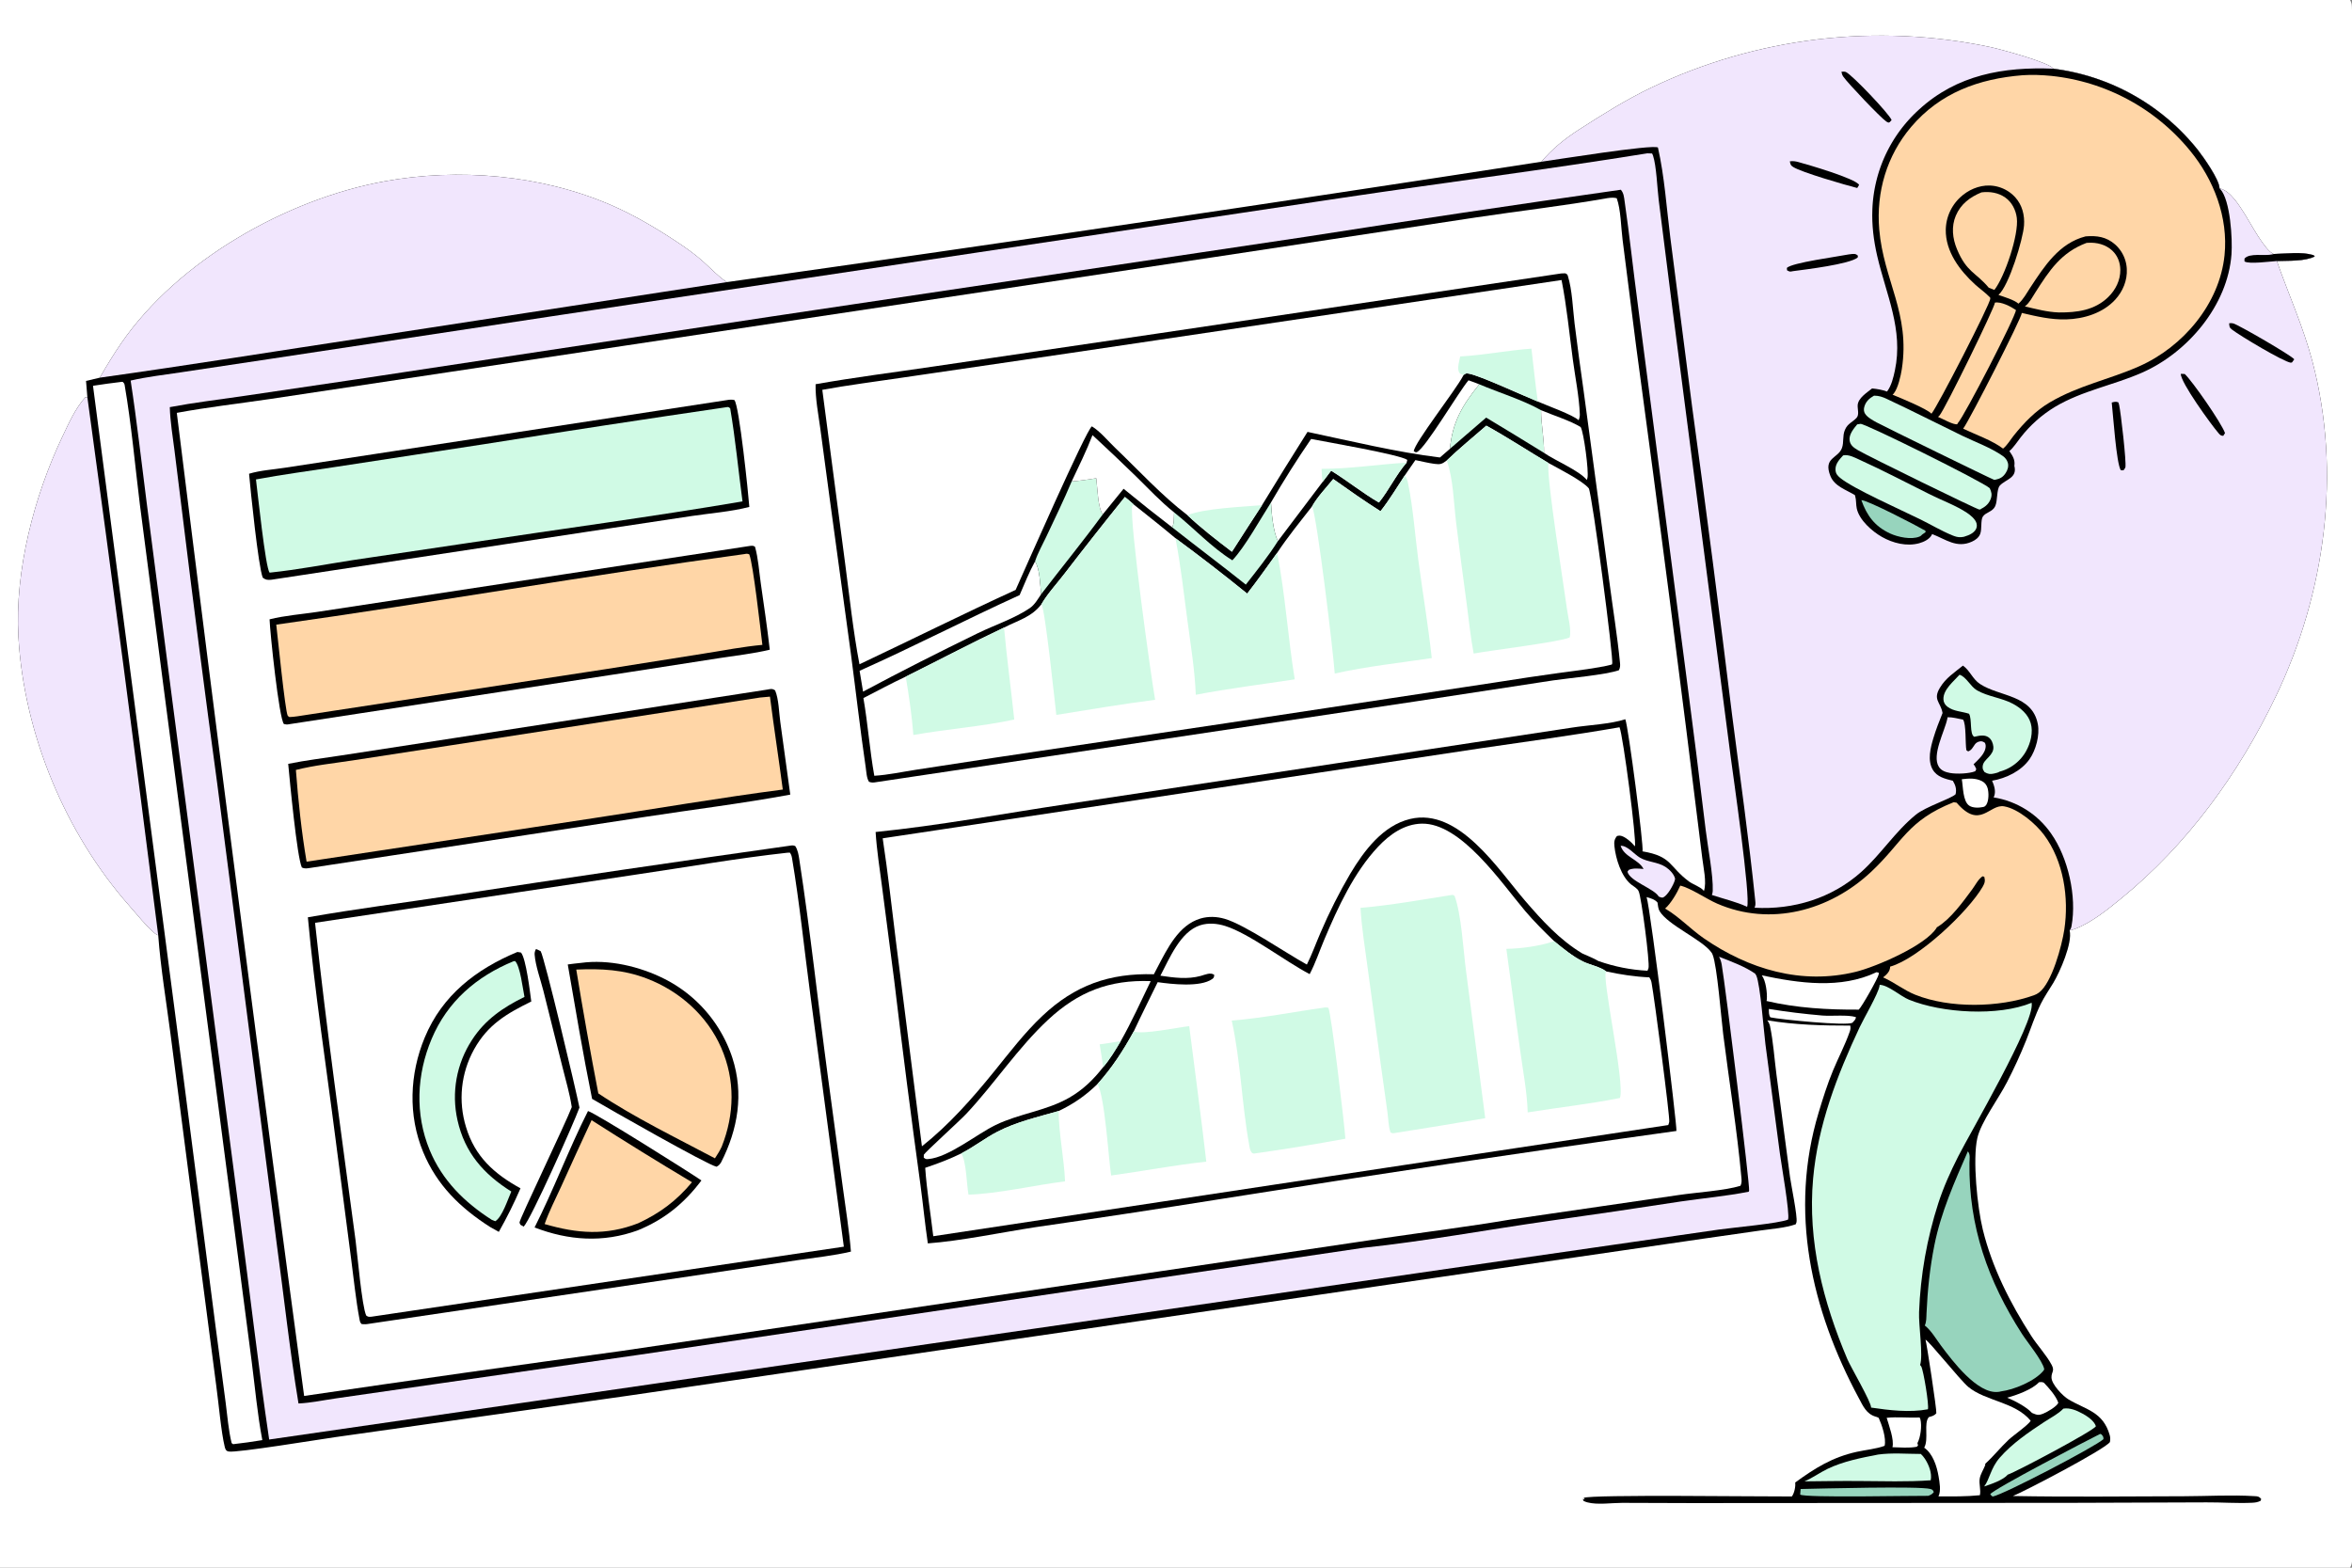<?xml version="1.0" encoding="utf-8" ?>
<svg xmlns="http://www.w3.org/2000/svg" xmlns:xlink="http://www.w3.org/1999/xlink" width="1536" height="1024">
	<rect width="100%" height="100%" fill="#808080" stroke="none"/>
	<path fill="white" d="M0 0L1534.69 0C1535.54 1.344 1535.84 2.508 1535.91 4.092C1536.57 18.507 1536 33.162 1536 47.604L1536.01 132.471L1536.01 391.421L1536.01 865.91L1536 981.169C1536 989.131 1537.19 1015.2 1535.79 1021.39C1535.57 1022.35 1535.21 1023.17 1534.69 1024L0 1024L0 0Z"/>
	<path d="M1006.62 105.642C1013.57 97.301 1022.13 90.48 1031.23 84.622C1046.33 74.905 1062.37 64.835 1078.56 57.137Q1081.76 55.61 1084.99 54.148Q1088.22 52.687 1091.48 51.291Q1094.75 49.896 1098.03 48.567Q1101.32 47.239 1104.64 45.978Q1107.95 44.717 1111.29 43.523Q1114.63 42.33 1117.99 41.206Q1121.36 40.081 1124.74 39.025Q1128.13 37.969 1131.54 36.983Q1134.94 35.996 1138.37 35.079Q1141.79 34.162 1145.24 33.316Q1148.68 32.469 1152.14 31.693Q1155.6 30.916 1159.08 30.211Q1162.55 29.506 1166.04 28.871Q1169.53 28.237 1173.04 27.674Q1176.54 27.111 1180.05 26.62Q1183.56 26.128 1187.08 25.709Q1190.6 25.289 1194.13 24.941Q1197.66 24.594 1201.2 24.318Q1204.73 24.043 1208.28 23.839Q1211.82 23.636 1215.36 23.505Q1218.9 23.374 1222.45 23.315Q1226 23.257 1229.54 23.27Q1233.09 23.284 1236.63 23.37Q1240.18 23.456 1243.72 23.615Q1247.27 23.773 1250.8 24.004Q1254.34 24.235 1257.88 24.538Q1261.41 24.841 1264.94 25.216Q1268.46 25.59 1271.98 26.037Q1275.5 26.484 1279.01 27.003Q1282.52 27.521 1286.01 28.112Q1289.51 28.702 1293 29.363Q1296.48 30.024 1299.95 30.757C1306.36 32.163 1338.34 40.739 1340.99 44.88Q1342.71 45.098 1344.43 45.357Q1346.15 45.616 1347.86 45.916Q1349.57 46.216 1351.27 46.558Q1352.97 46.9 1354.66 47.282Q1356.36 47.665 1358.04 48.089Q1359.72 48.513 1361.4 48.977Q1363.07 49.441 1364.73 49.946Q1366.39 50.451 1368.04 50.995Q1369.69 51.54 1371.33 52.125Q1372.96 52.709 1374.58 53.333Q1376.2 53.957 1377.81 54.62Q1379.41 55.283 1381 55.984Q1382.59 56.686 1384.16 57.426Q1385.73 58.166 1387.28 58.943Q1388.83 59.721 1390.37 60.536Q1391.9 61.351 1393.41 62.203Q1394.92 63.055 1396.42 63.943Q1397.91 64.831 1399.38 65.755Q1400.85 66.679 1402.3 67.639Q1403.74 68.598 1405.17 69.592Q1406.59 70.586 1407.99 71.615Q1409.39 72.643 1410.76 73.705Q1412.13 74.767 1413.48 75.862Q1414.83 76.957 1416.15 78.084Q1417.47 79.211 1418.76 80.37Q1420.06 81.528 1421.32 82.718Q1422.59 83.908 1423.82 85.128Q1425.06 86.348 1426.26 87.597Q1427.47 88.847 1428.64 90.126Q1429.82 91.404 1430.96 92.71Q1432.11 94.017 1433.22 95.35Q1434.33 96.684 1435.41 98.045C1439.1 102.792 1449.43 117.348 1449.49 123.026C1456.73 124.637 1462.42 134.307 1466.24 140.292C1469.65 145.635 1479.14 163.75 1484.82 165.914C1493.3 165.747 1502.63 164.238 1510.84 166.648L1511.68 167.524C1504.92 170.864 1494.41 170.188 1486.92 170.506C1494.54 192.241 1504.2 213.565 1510.09 235.866C1529.36 308.785 1518.54 387.592 1486.17 455.055C1462.02 505.396 1428.55 551.632 1385.01 587.078C1376.2 594.252 1365.64 602.856 1354.88 606.824C1353.81 607.217 1352.71 607.515 1351.6 607.771C1353.6 615.932 1345.2 634.978 1340.89 642.098C1338.2 646.555 1335.13 650.952 1332.82 655.618C1329.06 663.181 1326.34 671.65 1323.21 679.512Q1317.62 693.481 1310.7 706.842C1305.31 717.429 1293.67 732.907 1291.31 743.423C1288.14 757.496 1291.34 788.667 1294.87 803.072C1300.96 827.972 1312.76 851.186 1326.57 872.653C1330.65 878.988 1336.37 884.986 1339.88 891.569C1342.03 895.619 1339.63 896.055 1339.75 899.853C1339.89 904.357 1347.18 911.877 1350.77 914.025C1362.31 920.921 1373.38 922.022 1377.78 937.427C1378.23 938.998 1378.18 940.351 1377.91 941.941C1374.76 946.652 1321.52 974.494 1314.51 977.186C1351.68 977.889 1388.95 977.389 1426.14 977.33C1441.36 977.306 1457.21 976.323 1472.36 977.272C1474.62 977.414 1475.08 977.399 1476.66 979.009L1476.41 980.238C1474.55 981.271 1472.8 981.486 1470.7 981.585C1460.96 982.05 1450.8 981.268 1441 981.334L1353.65 981.638L1105.41 981.804L1059.37 981.653C1052.4 981.658 1043.24 983.087 1036.6 981.32C1035.68 981.075 1034.87 980.753 1034.04 980.282L1033.71 979.061L1034.97 979.448L1034.27 978.399C1039 976.085 1151.56 977.609 1170.19 977.48C1171.82 975.304 1172.7 971.065 1172.37 968.356C1185.4 958.882 1196.6 951.854 1212.62 948.312C1218.39 947.036 1225.32 946.42 1230.76 944.399C1231.95 939.401 1229 930.781 1226.91 926.142C1226.74 926.062 1226.58 925.977 1226.42 925.901C1225.44 925.457 1225.81 925.611 1224.89 925.338C1218.85 923.558 1216.69 918.41 1213.93 913.274C1182.72 855.174 1168.25 791.282 1187.66 726.774C1190.42 717.616 1193.41 708.039 1197.09 699.216C1200.61 690.753 1204.96 682.546 1207.98 673.887C1208.51 672.386 1208.61 671.485 1208.35 669.915C1190.1 669.952 1172.18 669.446 1154.13 666.463C1154.98 667.623 1155.63 668.842 1155.93 670.259C1158.08 680.519 1158.78 691.593 1160.15 702.007L1169.01 768.952C1169.77 774.417 1173.93 794.394 1173.23 798.259C1173.15 798.691 1172.85 799.335 1172.7 799.701C1165.65 802.145 1157.19 802.668 1149.78 803.735L1112.14 809.129L972.422 829.502L408.966 911.849L218.908 938.734C209.479 940.072 154.329 949.104 149.406 948.117C149.078 948.051 148.754 947.963 148.442 947.846C147.528 947.505 147.028 946.133 146.807 945.243C144.378 935.459 142.783 916.286 141.264 905.446L127.413 799.35L111.402 675.809C108.61 654.318 104.922 632.505 103.33 610.919C102.428 610.552 101.723 610.176 100.974 609.54C95.081 604.537 89.671 597.552 84.526 591.725C42.592 544.219 15.629 479.352 12.041 416.052C9.581 372.64 22.277 324.072 40.772 285.171C44.931 276.423 49.183 266.814 55.684 259.517L57.059 259.467L56.183 248.82L65.198 246.688C69.549 239.027 74.243 231.33 79.242 224.073C116.411 170.112 187.163 130.195 250.765 118.495C299.383 109.552 353.266 114.183 398.86 133.861C413.715 140.272 428.257 148.855 441.752 157.785C447.563 161.63 453.424 165.733 458.644 170.357C463.728 174.862 468.65 180.231 474.27 184.021C474.4 184.109 474.534 184.194 474.666 184.28Q740.898 146.684 1006.62 105.642Z"/>
	<path fill="#F1E6FD" d="M1006.62 105.642C1013.57 97.301 1022.13 90.48 1031.23 84.622C1046.33 74.905 1062.37 64.835 1078.56 57.137Q1081.76 55.61 1084.99 54.148Q1088.22 52.687 1091.48 51.291Q1094.75 49.896 1098.03 48.567Q1101.32 47.239 1104.64 45.978Q1107.95 44.717 1111.29 43.523Q1114.63 42.33 1117.99 41.206Q1121.36 40.081 1124.74 39.025Q1128.13 37.969 1131.54 36.983Q1134.94 35.996 1138.37 35.079Q1141.79 34.162 1145.24 33.316Q1148.68 32.469 1152.14 31.693Q1155.6 30.916 1159.08 30.211Q1162.55 29.506 1166.04 28.871Q1169.53 28.237 1173.04 27.674Q1176.54 27.111 1180.05 26.62Q1183.56 26.128 1187.08 25.709Q1190.6 25.289 1194.13 24.941Q1197.66 24.594 1201.2 24.318Q1204.73 24.043 1208.28 23.839Q1211.82 23.636 1215.36 23.505Q1218.9 23.374 1222.45 23.315Q1226 23.257 1229.54 23.27Q1233.09 23.284 1236.63 23.37Q1240.18 23.456 1243.72 23.615Q1247.27 23.773 1250.8 24.004Q1254.34 24.235 1257.88 24.538Q1261.41 24.841 1264.94 25.216Q1268.46 25.59 1271.98 26.037Q1275.5 26.484 1279.01 27.003Q1282.52 27.521 1286.01 28.112Q1289.51 28.702 1293 29.363Q1296.48 30.024 1299.95 30.757C1306.36 32.163 1338.34 40.739 1340.99 44.88Q1342.71 45.098 1344.43 45.357Q1346.15 45.616 1347.86 45.916Q1349.57 46.216 1351.27 46.558Q1352.97 46.9 1354.66 47.282Q1356.36 47.665 1358.04 48.089Q1359.72 48.513 1361.4 48.977Q1363.07 49.441 1364.73 49.946Q1366.39 50.451 1368.04 50.995Q1369.69 51.54 1371.33 52.125Q1372.96 52.709 1374.58 53.333Q1376.2 53.957 1377.81 54.62Q1379.41 55.283 1381 55.984Q1382.59 56.686 1384.16 57.426Q1385.73 58.166 1387.28 58.943Q1388.83 59.721 1390.37 60.536Q1391.9 61.351 1393.41 62.203Q1394.92 63.055 1396.42 63.943Q1397.91 64.831 1399.38 65.755Q1400.85 66.679 1402.3 67.639Q1403.74 68.598 1405.17 69.592Q1406.59 70.586 1407.99 71.615Q1409.39 72.643 1410.76 73.705Q1412.13 74.767 1413.48 75.862Q1414.83 76.957 1416.15 78.084Q1417.47 79.211 1418.76 80.37Q1420.06 81.528 1421.32 82.718Q1422.59 83.908 1423.82 85.128Q1425.06 86.348 1426.26 87.597Q1427.47 88.847 1428.64 90.126Q1429.82 91.404 1430.96 92.71Q1432.11 94.017 1433.22 95.35Q1434.33 96.684 1435.41 98.045C1439.1 102.792 1449.43 117.348 1449.49 123.026C1456.73 124.637 1462.42 134.307 1466.24 140.292C1469.65 145.635 1479.14 163.75 1484.82 165.914C1493.3 165.747 1502.63 164.238 1510.84 166.648L1511.68 167.524C1504.92 170.864 1494.41 170.188 1486.92 170.506C1494.54 192.241 1504.2 213.565 1510.09 235.866C1529.36 308.785 1518.54 387.592 1486.17 455.055C1462.02 505.396 1428.55 551.632 1385.01 587.078C1376.2 594.252 1365.64 602.856 1354.88 606.824C1353.81 607.217 1352.71 607.515 1351.6 607.771C1352.32 606.794 1352.61 606.095 1352.83 604.903C1356.38 585.639 1350.62 560.228 1339.5 544.463Q1338.69 543.292 1337.82 542.164Q1336.95 541.036 1336.02 539.953Q1335.1 538.87 1334.12 537.835Q1333.14 536.8 1332.11 535.816Q1331.08 534.832 1330 533.9Q1328.93 532.969 1327.8 532.094Q1326.68 531.218 1325.51 530.4Q1324.35 529.582 1323.14 528.824Q1321.94 528.065 1320.69 527.369Q1319.45 526.672 1318.17 526.039Q1316.9 525.406 1315.59 524.838Q1314.29 524.27 1312.95 523.769Q1311.62 523.268 1310.26 522.834Q1308.91 522.4 1307.53 522.036Q1306.15 521.671 1304.76 521.376Q1303.37 521.081 1301.96 520.857C1302.09 520.556 1302.23 520.261 1302.34 519.955C1303.53 516.691 1302.27 512.972 1300.96 509.954C1310.12 508.399 1319.99 503.639 1325.43 495.858C1329.56 489.96 1332.2 480.16 1330.83 472.991C1327.13 453.661 1305.91 455.203 1293.04 446.756C1288.24 443.608 1286.46 437.909 1281.91 434.772C1276.2 439.435 1270.79 442.74 1266.87 449.263C1262.22 457.015 1267.18 458.506 1268.54 465.401C1268.57 465.531 1268.57 465.664 1268.59 465.795C1266.43 471.112 1264.3 476.553 1262.65 482.047C1260.75 488.333 1258.64 496.588 1262.19 502.694C1265.02 507.564 1270.29 508.706 1275.33 509.988C1277.04 512.895 1277.9 515.447 1277.12 518.805C1274.07 521.746 1257.65 526.886 1251.25 532.086C1237.65 543.143 1228.43 557.999 1215.5 569.564C1196.31 586.716 1171.29 594.35 1145.83 592.935C1146.59 591.18 1146.47 590.082 1146.28 588.208C1142.11 547.779 1136.34 507.343 1131.16 467.03Q1118.82 366.121 1105.02 265.402L1090.83 155.272C1088.35 135.806 1087.07 115.449 1082.73 96.348C1079.04 94.151 1015 104.51 1006.62 105.642Z"/>
	<path d="M1232.34 255.751C1235.23 251.977 1236.5 246.596 1237.47 242.019C1243.15 215.3 1231.72 192.345 1225.89 167.021C1223.61 157.088 1222.35 147.005 1222.77 136.804Q1222.81 135.65 1222.88 134.497Q1222.95 133.344 1223.05 132.194Q1223.15 131.043 1223.28 129.895Q1223.41 128.748 1223.57 127.603Q1223.72 126.459 1223.91 125.319Q1224.1 124.179 1224.31 123.044Q1224.52 121.91 1224.77 120.78Q1225.01 119.651 1225.28 118.528Q1225.55 117.406 1225.85 116.29Q1226.15 115.174 1226.47 114.066Q1226.8 112.959 1227.15 111.859Q1227.51 110.76 1227.89 109.67Q1228.27 108.58 1228.68 107.499Q1229.09 106.419 1229.52 105.349Q1229.96 104.28 1230.42 103.221Q1230.88 102.163 1231.37 101.116Q1231.86 100.07 1232.37 99.035Q1232.89 98.001 1233.43 96.981Q1233.97 95.96 1234.53 94.953Q1235.1 93.946 1235.69 92.953Q1236.28 91.96 1236.89 90.983Q1237.51 90.005 1238.15 89.044Q1238.79 88.082 1239.45 87.136Q1240.11 86.191 1240.8 85.262Q1241.49 84.333 1242.2 83.422Q1242.9 82.511 1243.64 81.618Q1244.37 80.725 1245.12 79.85Q1245.88 78.975 1246.65 78.12Q1247.43 77.264 1248.23 76.429Q1249.02 75.593 1249.84 74.777Q1250.66 73.962 1251.5 73.167Q1252.33 72.372 1253.19 71.598C1277.95 48.85 1308.37 43.543 1340.99 44.88Q1342.71 45.098 1344.43 45.357Q1346.15 45.616 1347.86 45.916Q1349.57 46.216 1351.27 46.558Q1352.97 46.9 1354.66 47.282Q1356.36 47.665 1358.04 48.089Q1359.72 48.513 1361.4 48.977Q1363.07 49.441 1364.73 49.946Q1366.39 50.451 1368.04 50.995Q1369.69 51.54 1371.33 52.125Q1372.96 52.709 1374.58 53.333Q1376.2 53.957 1377.81 54.62Q1379.41 55.283 1381 55.984Q1382.59 56.686 1384.16 57.426Q1385.73 58.166 1387.28 58.943Q1388.83 59.721 1390.37 60.536Q1391.9 61.351 1393.41 62.203Q1394.92 63.055 1396.42 63.943Q1397.91 64.831 1399.38 65.755Q1400.85 66.679 1402.3 67.639Q1403.74 68.598 1405.17 69.592Q1406.59 70.586 1407.99 71.615Q1409.39 72.643 1410.76 73.705Q1412.13 74.767 1413.48 75.862Q1414.83 76.957 1416.15 78.084Q1417.47 79.211 1418.76 80.37Q1420.06 81.528 1421.32 82.718Q1422.59 83.908 1423.82 85.128Q1425.06 86.348 1426.26 87.597Q1427.47 88.847 1428.64 90.126Q1429.82 91.404 1430.96 92.71Q1432.11 94.017 1433.22 95.35Q1434.33 96.684 1435.41 98.045C1439.1 102.792 1449.43 117.348 1449.49 123.026C1449.65 123.184 1449.81 123.338 1449.96 123.501C1456.6 130.715 1458.01 156.299 1457.3 166.072C1454.88 199.403 1428.78 230.246 1398.89 243.408C1380.06 251.7 1359.97 255.082 1341.95 265.812Q1338.74 267.759 1335.72 269.99Q1332.7 272.22 1329.9 274.716Q1327.09 277.211 1324.52 279.951Q1321.96 282.691 1319.65 285.653C1317.29 288.62 1315.13 292.179 1312.25 294.64C1314.38 297.765 1316.1 300.325 1315.5 304.303C1317.57 312.317 1309.81 313.044 1306.01 317.178C1303.86 319.53 1304.64 327.146 1302.98 330.66C1301.21 334.418 1296.68 334.633 1294.89 337.474C1293.4 339.824 1294.39 345.669 1293.2 348.731C1292.23 351.21 1290.12 352.739 1287.78 353.802C1277.81 358.324 1270.77 352.274 1261.78 348.833C1261.74 348.963 1261.7 349.1 1261.64 349.225C1260.2 352.197 1256.37 354.011 1253.32 354.846C1245.17 357.074 1236.18 354.781 1229 350.702C1222.6 347.068 1214.27 339.754 1212.59 332.205C1212 329.552 1212.32 326.626 1211.55 324.046C1211.49 323.827 1211.42 323.609 1211.35 323.39C1205.71 319.939 1198.1 317.662 1195.41 311.02C1190.42 298.725 1200.5 299.54 1202.95 292.53C1204.22 288.901 1203.22 284.717 1204.77 281.008C1204.87 280.768 1204.99 280.536 1205.09 280.299C1206.68 276.719 1209.91 275.654 1212.43 272.961C1214.34 270.922 1213.02 267.284 1213.17 264.686C1213.46 259.966 1219.27 256.423 1222.59 253.725C1226.04 254.078 1229.06 254.579 1232.34 255.751Z"/>
	<path fill="#FFD6A7" d="M1320.89 49.136C1327.09 48.694 1333.5 48.985 1339.68 49.577Q1341.32 49.748 1342.96 49.958Q1344.59 50.169 1346.22 50.419Q1347.85 50.669 1349.47 50.959Q1351.1 51.249 1352.71 51.579Q1354.33 51.909 1355.94 52.278Q1357.54 52.647 1359.14 53.055Q1360.74 53.463 1362.32 53.91Q1363.91 54.357 1365.49 54.843Q1367.06 55.329 1368.63 55.853Q1370.19 56.377 1371.74 56.939Q1373.29 57.502 1374.83 58.101Q1376.36 58.701 1377.88 59.339Q1379.4 59.976 1380.91 60.65Q1382.41 61.324 1383.9 62.035Q1385.39 62.746 1386.86 63.492Q1388.33 64.24 1389.78 65.022Q1391.23 65.805 1392.66 66.623Q1394.1 67.44 1395.51 68.293Q1396.92 69.146 1398.31 70.032Q1399.7 70.919 1401.07 71.84Q1402.44 72.76 1403.78 73.714Q1405.13 74.668 1406.45 75.654Q1407.77 76.64 1409.07 77.659Q1410.36 78.677 1411.64 79.727Q1412.91 80.776 1414.15 81.857Q1415.4 82.937 1416.62 84.048Q1417.84 85.158 1419.03 86.298Q1420.22 87.438 1421.38 88.607Q1422.55 89.776 1423.68 90.973Q1424.82 92.169 1425.92 93.394Q1427.03 94.618 1428.1 95.869Q1429.18 97.12 1430.22 98.396C1445.76 117.286 1455.27 142.027 1452.76 166.691C1449.53 198.474 1425.64 226.594 1396.97 239.279C1377.48 247.907 1357.42 251.754 1338.59 262.864C1329.33 268.328 1321.72 276.205 1315.06 284.561C1312.8 287.404 1310.95 290.705 1308.13 293.029C1300.91 287.598 1290.31 283.943 1282.06 280.015C1286.37 274.232 1320.36 207.526 1320.37 204.413C1329.96 206.657 1339.34 208.89 1349.27 208.626C1360.94 208.317 1373.31 204.516 1381.39 195.713C1386.34 190.324 1389.34 183.115 1388.93 175.742Q1388.9 175.169 1388.85 174.599Q1388.8 174.028 1388.71 173.461Q1388.63 172.894 1388.52 172.331Q1388.41 171.769 1388.27 171.213Q1388.13 170.657 1387.96 170.109Q1387.8 169.56 1387.6 169.021Q1387.41 168.481 1387.19 167.952Q1386.97 167.423 1386.72 166.906Q1386.47 166.389 1386.2 165.885Q1385.93 165.38 1385.63 164.89Q1385.33 164.4 1385.01 163.926Q1384.69 163.451 1384.34 162.993Q1384 162.536 1383.63 162.095Q1383.27 161.655 1382.88 161.234Q1382.49 160.813 1382.08 160.412Q1381.67 160.011 1381.24 159.631C1375.48 154.626 1369.39 153.821 1362.04 154.393C1344.69 158.833 1335.12 173.865 1325.89 187.883C1323.59 191.369 1321.36 195.64 1318.17 198.354C1315.48 195.891 1308.61 193.87 1305.13 192.66C1312.03 186.604 1321.17 156.187 1321.81 147.251C1322.3 140.579 1320.65 133.941 1316.09 128.898Q1315.69 128.461 1315.27 128.045Q1314.86 127.628 1314.42 127.233Q1313.98 126.838 1313.52 126.466Q1313.06 126.093 1312.59 125.744Q1312.11 125.395 1311.62 125.07Q1311.12 124.745 1310.62 124.445Q1310.11 124.145 1309.59 123.87Q1309.06 123.596 1308.53 123.348Q1307.99 123.101 1307.44 122.88Q1306.9 122.659 1306.34 122.466Q1305.78 122.273 1305.21 122.108Q1304.65 121.943 1304.07 121.807Q1303.5 121.671 1302.92 121.563Q1302.34 121.456 1301.75 121.377Q1301.17 121.299 1300.58 121.25Q1299.99 121.201 1299.4 121.181C1292.28 120.959 1285.24 124.104 1280.11 128.933Q1279.57 129.437 1279.05 129.967Q1278.54 130.498 1278.05 131.053Q1277.56 131.609 1277.11 132.188Q1276.65 132.767 1276.22 133.369Q1275.79 133.97 1275.39 134.592Q1274.99 135.215 1274.62 135.856Q1274.25 136.497 1273.92 137.156Q1273.58 137.815 1273.28 138.49Q1272.98 139.165 1272.71 139.854Q1272.44 140.543 1272.21 141.244Q1271.98 141.946 1271.78 142.658Q1271.58 143.371 1271.42 144.092Q1271.26 144.813 1271.13 145.542Q1271.01 146.27 1270.92 147.004Q1270.83 147.738 1270.78 148.475Q1270.73 149.213 1270.71 149.952C1270.46 164.297 1279.84 176.703 1289.95 185.901C1293.03 188.701 1296.55 191.103 1299.43 194.102C1299.52 194.205 1299.62 194.312 1299.72 194.417C1299.73 194.637 1299.76 194.857 1299.76 195.077C1299.84 198.468 1265.08 266.08 1261.36 270.223C1258.37 266.985 1240.87 259.821 1235.96 257.825C1236.42 257.413 1236.38 257.475 1236.84 256.891C1239.55 253.423 1241.31 245.531 1241.99 241.192C1247.67 204.72 1230.13 183.405 1227.26 149.855C1225.18 125.463 1232.19 101.646 1248.09 82.904C1267.05 60.551 1292.39 51.425 1320.89 49.136Z"/>
	<path fill="#FFD6A7" d="M1294.03 125.655C1299.49 124.965 1305.08 125.844 1309.64 129.079C1313.9 132.094 1316.46 137.211 1317.1 142.303C1318.5 153.288 1309.28 180.653 1302.45 189.371L1298.78 187.923C1290.33 177.843 1284.34 177.911 1278.05 162.821C1275.11 155.785 1274.24 148 1277.28 140.837C1280.52 133.232 1286.6 128.718 1294.03 125.655Z"/>
	<path fill="#FFD6A7" d="M1362.63 158.663L1363.48 158.599C1369.19 158.203 1375.14 159.663 1379.42 163.668C1382.94 166.964 1384.65 171.508 1384.7 176.267C1384.77 183.057 1381.6 189.369 1376.8 194.051C1367.93 202.709 1356.37 204.179 1344.56 204.09C1337.07 203.856 1329.63 201.84 1322.36 200.158L1322.72 199.863C1325.51 197.602 1327.29 194.036 1329.21 191.029C1338.31 176.752 1345.99 164.905 1362.63 158.663Z"/>
	<path fill="#D0FAE5" d="M1212.87 277.19C1213.57 277.043 1214.33 276.918 1215.04 276.859C1218.14 276.6 1294.4 314.431 1299.4 318.863C1300.53 321.192 1301.02 323.058 1300.16 325.593C1299.1 328.706 1296.85 330.856 1293.97 332.271C1293.34 332.79 1293.69 332.593 1292.7 332.853C1291.71 333.11 1219.52 297.768 1213.42 294.101C1210.81 292.535 1208.42 291.011 1207.92 287.784C1207.32 283.856 1210.54 279.993 1212.87 277.19Z"/>
	<path fill="#D0FAE5" d="M1203.69 297.444C1207.39 296.713 1211.23 298.87 1214.53 300.367C1230.15 307.43 1245.46 315.555 1260.83 323.17C1268.55 326.998 1277.44 330.223 1284.59 334.99C1286.85 336.494 1290.07 339.115 1290.79 341.807C1291.18 343.262 1291.03 344.675 1290.24 345.954C1288.79 348.298 1285.9 349.596 1283.38 350.33C1282.65 350.69 1281.6 350.78 1280.8 350.861C1278.68 351.073 1276.79 350.43 1274.86 349.637C1267.77 346.727 1261.02 342.663 1254.13 339.266C1242.29 333.421 1210.08 319.131 1201.74 312.151C1199.85 310.566 1198.75 309.29 1198.69 306.67C1198.6 302.873 1201.33 300.062 1203.69 297.444Z"/>
	<path fill="#D0FAE5" d="M1223.85 258.436C1227 258.434 1229.37 259.246 1232.18 260.562C1248.68 268.27 1264.94 276.604 1281.33 284.556C1289.85 288.692 1300.39 292.484 1308.03 297.903C1309.53 298.969 1310.71 300.446 1311.23 302.229C1311.93 304.584 1311.1 307.076 1309.78 309.048C1307.93 311.832 1306.08 312.713 1302.88 313.404C1302.62 313.378 1302.36 313.36 1302.1 313.328C1301.23 313.218 1230.01 278.386 1225.51 275.9C1223.04 274.533 1219.58 272.69 1218.02 270.252C1217.19 268.965 1217.08 267.491 1217.43 266.033C1218.32 262.395 1220.75 260.179 1223.85 258.436Z"/>
	<path fill="#FFD6A7" d="M1302.81 197.67C1306.89 196.912 1313.15 200.205 1316.53 202.487C1316.57 206.446 1282.91 271.782 1278.53 276.446L1278.21 277.103C1275.63 277.626 1268.54 273.461 1265.65 272.31C1265.89 272.106 1266.33 271.745 1266.56 271.482C1270.34 267.073 1302.81 200.554 1302.81 197.67Z"/>
	<path fill="#97D4BD" d="M1215.58 326.697C1219.11 326.44 1251.76 343.339 1257.38 346.652L1257.54 347.593L1255.24 349.21C1254.88 349.724 1254.24 350.193 1253.66 350.442C1248.28 352.745 1239.37 350.8 1234.28 348.431C1224.33 343.798 1219.17 336.761 1215.58 326.697Z"/>
	<path d="M1484.82 165.914C1493.3 165.747 1502.63 164.238 1510.84 166.648L1511.68 167.524C1504.92 170.864 1494.41 170.188 1486.92 170.506C1482.73 170.748 1468.56 172.715 1465.79 170.74L1465.8 168.909C1469.11 165.018 1479.13 167.345 1483.9 166.159C1484.21 166.082 1484.52 165.996 1484.82 165.914Z"/>
	<path d="M1424.2 244.179L1426.77 244.292C1431.84 249.073 1450.64 276.09 1453.08 282.88L1451.91 284.702C1450.22 284.608 1449.81 284.066 1448.69 282.761C1444.04 277.364 1423.96 249.743 1424.2 244.179Z"/>
	<path d="M1455.77 211.173C1456.7 211.034 1457.52 211.004 1458.43 211.242C1461.87 212.139 1497.04 232.535 1498.28 234.707L1496.87 236.686L1496.08 236.924C1491.31 236.36 1462.9 219.345 1457.73 215.364C1455.85 213.917 1455.97 213.409 1455.77 211.173Z"/>
	<path d="M1379.09 262.935C1380.73 262.506 1381.77 262.133 1383.42 262.819C1383.55 263.228 1383.8 263.97 1383.91 264.43C1385 269.073 1388.76 302.007 1388.01 305.261C1387.9 305.751 1387.07 306.736 1386.77 307.206L1385.02 307.163C1382.09 302.747 1379.97 270.621 1379.09 262.935Z"/>
	<path d="M1168.86 105.393C1170.84 105.08 1172.49 105.324 1174.4 105.839C1180.51 107.487 1211.73 116.578 1214.12 120.774L1212.88 122.796C1205.26 120.88 1176.36 112.526 1171 109.04C1169.23 107.89 1169.35 107.376 1168.86 105.393Z"/>
	<path d="M1207.43 166.164C1208.15 166.061 1208.89 165.934 1209.61 165.901C1211.48 165.817 1211.91 165.79 1213.33 167.004L1213.18 168.222C1207.76 172.605 1179.24 176.014 1170.89 177.122C1168.88 177.549 1168.85 177.55 1167.05 176.559L1166.93 175.037C1169.83 171.604 1200.89 167.516 1207.43 166.164Z"/>
	<path d="M1202.57 46.87C1203.53 46.809 1204.69 46.643 1205.59 47.094C1209.89 49.249 1233.62 74.176 1235.34 78.412L1234.06 79.823L1233.22 80.094C1232.89 79.932 1232.27 79.65 1231.93 79.422C1228.02 76.788 1206.69 54.272 1203.84 50.144C1203.07 49.034 1202.8 48.184 1202.57 46.87Z"/>
	<path fill="#F1E6FD" d="M65.198 246.688C69.549 239.027 74.243 231.33 79.242 224.073C116.411 170.112 187.163 130.195 250.765 118.495C299.383 109.552 353.266 114.183 398.86 133.861C413.715 140.272 428.257 148.855 441.752 157.785C447.563 161.63 453.424 165.733 458.644 170.357C463.728 174.862 468.65 180.231 474.27 184.021C474.4 184.109 474.534 184.194 474.666 184.28L239.4 220.417C181.35 229.194 123.337 238.538 65.198 246.688Z"/>
	<path fill="#F1E6FD" d="M103.33 610.919C102.428 610.552 101.723 610.176 100.974 609.54C95.081 604.537 89.671 597.552 84.526 591.725C42.592 544.219 15.629 479.352 12.041 416.052C9.581 372.64 22.277 324.072 40.772 285.171C44.931 276.423 49.183 266.814 55.684 259.517L57.059 259.467Q81.123 435.071 103.33 610.919Z"/>
	<path fill="white" d="M1049.92 129.397C1052.03 129.121 1053.73 128.957 1055.82 129.461C1058.54 137.009 1058.59 148.374 1059.63 156.49L1068.43 225.667Q1091.12 392.919 1111.68 560.446C1112.37 566.49 1114.73 576.353 1112.75 582.037C1112.67 581.905 1112.6 581.763 1112.49 581.641C1110.53 579.27 1105.64 577.729 1103.02 575.785C1089.72 565.89 1092.14 559.389 1072.66 556.092C1073.65 553.39 1063.37 474.331 1061.42 469.787C1052.13 472.944 1036.84 473.648 1026.69 475.254L923.918 490.83L696.071 525.303C654.871 531.497 613.262 539.267 571.826 543.459C572.586 555.456 574.497 567.441 576.049 579.358L583.925 640.014Q591.913 707.098 601.124 774.024C602.829 786.726 604.053 799.488 605.936 812.166C627.216 810.61 654.402 804.931 675.821 801.638Q736.947 792.798 797.939 783.078Q946.159 759.461 1094.81 738.73C1095.44 736.661 1077.93 593.263 1075.32 585.979C1077.83 586.656 1080.79 587.496 1082.46 589.549C1082.72 591.303 1082.89 593.629 1083.82 595.162C1089.37 604.346 1111.32 613.626 1117.48 621.873C1118.13 622.813 1118.02 622.536 1118.45 623.594C1121.4 630.747 1124.12 665.68 1125.35 675.494C1129.26 706.738 1134.45 738.175 1137.27 769.512C1137.44 771.391 1137.47 772.804 1136.64 774.551C1126.38 777.714 1107.49 778.898 1096.25 780.586L986.421 796.594C958.463 801.317 930.207 804.837 902.145 808.966L759.329 830.142L406.138 882.391Q302.303 896.573 198.62 911.82Q155.325 590.969 115.465 269.677C135.622 265.941 156.233 263.596 176.523 260.601L293.747 242.959L793.734 167.817L963.923 142.019C992.538 137.721 1021.44 134.436 1049.92 129.397Z"/>
	<path d="M1018.21 178.814C1019.58 178.527 1020.94 178.564 1022.33 178.536C1023.09 179.047 1023.58 179.122 1023.86 180.029C1026.81 189.609 1027.09 201.344 1028.3 211.311Q1031.07 233.533 1034.26 255.698L1051.04 380.261C1053.33 397.791 1056.24 415.417 1057.96 433.002C1058.14 434.816 1058.1 436.149 1057.23 437.802C1048.1 440.871 1025.27 442.823 1014.46 444.404L925.041 458.063L572.423 510.861C570.504 511.21 569.395 511.33 567.535 510.69C565.943 508.339 565.806 504.215 565.396 501.425C561.776 476.773 558.977 451.939 555.707 427.234L541.942 326.398L535.705 279.901C534.431 270.453 532.437 260.505 532.635 250.974C558.138 246.435 584.013 243.209 609.644 239.401L758.152 217.528L1018.21 178.814Z"/>
	<path fill="white" d="M970.645 278.036C984.472 285.675 997.676 294.371 1011.25 302.434C1017.62 305.994 1033.44 313.938 1037.58 318.975C1039.86 323.444 1053.94 430.654 1052.85 433.541C1052.78 433.724 1052.68 433.896 1052.6 434.074C1042.04 436.722 1030.77 437.782 1019.98 439.286Q998.434 442.294 976.948 445.701L800.405 472.432L648.034 495.15L598.239 502.779C589.271 504.164 580.023 506.179 570.976 506.734C567.953 489.916 566.783 472.803 563.858 455.979C573.033 451.266 582.155 446.339 591.497 441.967C612.942 431.335 634.05 420.144 655.7 409.917C664.728 405.26 673.684 403.117 680.093 394.697C683.995 387.913 690.097 381.349 694.9 375.085Q714.468 349.614 734.631 324.612C736.618 326.156 738.488 327.869 740.388 329.519C749.465 336.841 758.748 344.005 767.645 351.539Q791.493 369.09 814.488 387.746C821.275 379.074 827.609 370.029 834.06 361.105C840.965 350.667 849.166 340.626 856.864 330.74C860.327 324.546 866.184 318.46 870.674 312.895C880.851 320.099 891.003 327.258 901.545 333.924C907.331 326.654 912.237 318.304 917.405 310.565L924.336 300.534C928.477 301.369 932.596 302.412 936.785 302.984C940.672 303.514 941.722 303.114 944.821 300.776C953.004 292.846 962.076 285.559 970.645 278.036Z"/>
	<path fill="#D0FAE5" d="M970.645 278.036C984.472 285.675 997.676 294.371 1011.25 302.434C1009.77 311.707 1021.29 382.437 1023.35 397.948C1024.03 403.086 1026.39 411.628 1025.06 416.396C1018.17 419.441 973.607 424.775 962.394 426.9C960.399 416.454 959.351 405.715 957.942 395.164Q954.247 368.104 950.894 341C949.36 328.313 949.081 312.739 944.821 300.776C953.004 292.846 962.076 285.559 970.645 278.036Z"/>
	<path fill="#D0FAE5" d="M917.405 310.565C918.655 312.158 919.136 313.622 919.535 315.579C922.876 331.967 924.031 349.074 926.226 365.655C929.061 387.068 932.704 408.374 935.025 429.853C914.09 433.002 892.318 435.317 871.669 439.94C870.703 425.936 860.129 337.574 856.864 330.74C860.327 324.546 866.184 318.46 870.674 312.895C880.851 320.099 891.003 327.258 901.545 333.924C907.331 326.654 912.237 318.304 917.405 310.565Z"/>
	<path fill="#D0FAE5" d="M734.631 324.612C736.618 326.156 738.488 327.869 740.388 329.519L739.563 330.717L739.38 330.247C737.586 340.821 751.552 441.143 754.374 457.104C732.811 459.866 711.306 463.514 689.844 466.976C688.823 458.799 682.542 397.483 680.093 394.697C683.995 387.913 690.097 381.349 694.9 375.085Q714.468 349.614 734.631 324.612Z"/>
	<path fill="#D0FAE5" d="M767.645 351.539Q791.493 369.09 814.488 387.746C821.275 379.074 827.609 370.029 834.06 361.105C839.388 388.294 841.067 416.369 845.549 443.745C824.084 447.052 802.244 449.69 780.937 453.827C780.255 437.544 777.582 421.199 775.438 405.052C773.071 387.227 771.058 369.196 767.645 351.539Z"/>
	<path fill="#D0FAE5" d="M591.497 441.967C612.942 431.335 634.05 420.144 655.7 409.917C657.503 429.972 660.266 449.958 662.374 469.989C640.773 474.668 618.302 476.192 596.496 480.096C595.501 467.392 593.614 454.531 591.497 441.967Z"/>
	<path fill="white" d="M537.012 254.633C553.919 251.526 571.151 249.379 588.163 246.831L698.78 230.622L1019.79 182.913C1023.18 200.004 1024.86 217.74 1027.18 235.029C1028.73 246.641 1031.25 258.834 1031.72 270.479C1031.77 271.901 1031.48 273.174 1030.95 274.493C1027.41 271.059 1009.83 264.733 1004.29 262.296C995.545 258.787 966.005 245.101 959.135 244.036C957.347 243.759 957.315 243.871 955.809 244.933C955.71 245.126 955.614 245.321 955.512 245.513C950.408 255.205 923.662 289.237 923.284 294.729C924.032 295.124 924.477 295.69 925.33 295.299C931.01 292.699 952.52 256.045 959.022 248.411C961.363 249.268 963.776 250.046 966.071 251.016C955.136 264.546 948.566 275.404 946.908 293.163L940.355 298.82C912.746 295.527 881.26 287.879 853.89 282.11Q838.831 305.92 824.171 329.978Q814.27 345.136 804.524 360.394C794.738 352.922 784.411 345.01 775.5 336.536C758.622 323.662 743.517 307.089 728.159 292.412C723.656 288.108 718.353 281.648 713.064 278.489C709.201 281 669.385 371.755 663.27 385.321C629.055 400.98 595.314 417.813 561.288 433.901C557.141 412.21 554.818 389.96 551.929 368.061L537.012 254.633Z"/>
	<path fill="#D0FAE5" d="M953.601 232.835C969.204 231.966 984.579 228.84 1000.13 227.734C1001.48 239.245 1002.65 250.825 1004.29 262.296C995.545 258.787 966.005 245.101 959.135 244.036C957.347 243.759 957.315 243.871 955.809 244.933C954.409 244.42 953.424 244.399 952.755 242.928C951.552 240.285 953.06 235.556 953.601 232.835Z"/>
	<path fill="#D0FAE5" d="M775.5 336.536C786.198 332.038 811.698 331.044 824.171 329.978Q814.27 345.136 804.524 360.394C794.738 352.922 784.411 345.01 775.5 336.536Z"/>
	<path fill="white" d="M856.234 286.722C865.531 288.577 914.449 296.954 919.048 300.391L918.614 302.188C911.666 310.156 907.13 320.029 900.515 328.235C889.7 321.937 879.953 314.005 869.331 307.437L863.826 314.682L834.531 353.466C831.432 346.979 830.407 335.404 830.027 328.199Q842.324 306.951 856.234 286.722Z"/>
	<path fill="#D0FAE5" d="M863.07 306.254C881.887 306.253 899.934 303.307 918.614 302.188C911.666 310.156 907.13 320.029 900.515 328.235C889.7 321.937 879.953 314.005 869.331 307.437L863.826 314.682C863.208 312.011 863.256 308.995 863.07 306.254Z"/>
	<path fill="white" d="M665.867 388.717C669.07 381.346 672.069 373.746 675.939 366.701C679.22 371.748 679.264 382.148 679.906 388.175C677.767 391.363 675.716 395.036 672.502 397.231C662.666 403.946 649.481 408.288 638.708 413.542C613.53 425.822 588.316 438.53 563.636 451.768L561.369 438.148C596.544 422.437 630.797 404.68 665.867 388.717Z"/>
	<path fill="#D0FAE5" d="M699.869 314.46C705.269 314.066 710.582 313.232 715.931 312.414C716.648 317.901 716.988 332.155 720.203 335.948C707.225 353.673 693.271 370.735 679.906 388.175C679.264 382.148 679.22 371.748 675.939 366.701C677.688 361.282 680.859 355.756 683.288 350.574C688.903 338.59 694.755 326.667 699.869 314.46Z"/>
	<path fill="#D0FAE5" d="M966.071 251.016C978.72 256.399 994.708 261.297 1006.41 267.942C1006.41 277.299 1008.5 286.381 1008.33 295.802Q989.513 284.176 970.56 272.772L946.908 293.163C948.566 275.404 955.136 264.546 966.071 251.016Z"/>
	<path fill="white" d="M713.464 284.217Q727.935 297.564 742.033 311.305C750.031 319.154 757.962 327.675 766.744 334.653C766.611 337.736 766.875 341.711 765.521 344.474Q749.433 332.138 733.774 319.26L720.203 335.948C716.988 332.155 716.648 317.901 715.931 312.414C710.582 313.232 705.269 314.066 699.869 314.46C704.558 304.473 709.526 294.53 713.464 284.217Z"/>
	<path fill="#D0FAE5" d="M804.806 365.989C813.13 357.165 823.067 339.031 830.027 328.199C830.407 335.404 831.432 346.979 834.531 353.466C828.337 363.287 820.749 372.727 813.596 381.87C797.72 369.201 781.472 357.04 765.521 344.474C766.875 341.711 766.611 337.736 766.744 334.653C779.368 344.62 791.175 357.58 804.806 365.989Z"/>
	<path fill="white" d="M1006.41 267.942C1014.35 271.32 1025.16 274.608 1032.27 278.946C1034.34 282.277 1037.67 308.238 1036.72 312.079C1036.6 312.566 1036.45 313.043 1036.31 313.525C1031.26 307.299 1015.67 300.925 1008.33 295.802C1008.5 286.381 1006.41 277.299 1006.41 267.942Z"/>
	<path d="M515.703 552.419C517.18 552.195 517.924 552.029 519.345 552.64C521.026 555.158 521.543 558.443 521.996 561.384C529.214 608.268 534.274 655.686 540.592 702.722L550.384 775.386C552.265 789.388 554.557 803.46 555.71 817.536C544.355 820.225 532.328 821.43 520.776 823.145L460.123 832.235L241.03 864.692C239.27 865.016 237.93 865.073 236.15 864.854C235.256 863.919 235.088 863.35 234.846 862.079C232.338 848.929 231.05 835.333 229.278 822.06L219.228 744.759C213.058 696.327 205.514 647.785 201.058 599.171C232.49 593.613 264.328 589.631 295.885 584.774Q405.695 567.921 515.703 552.419Z"/>
	<path fill="white" d="M514.274 556.978L515.832 556.934C516.744 558.19 517.004 559.12 517.259 560.629C522.211 589.974 525.203 619.955 529.152 649.472L551.078 814.317L242.489 860.076C240.836 860.135 240.573 860.298 239.172 859.31C236.346 853.519 233.405 819.157 232.206 810.172C223.004 741.183 213.163 671.952 205.748 602.761L415.125 571.308C448.077 566.481 481.184 560.623 514.274 556.978Z"/>
	<path d="M379.383 628.959C397.501 626.46 417.765 631.247 433.968 639.42Q434.94 639.911 435.899 640.427Q436.859 640.942 437.806 641.48Q438.752 642.019 439.685 642.58Q440.618 643.141 441.537 643.726Q442.456 644.31 443.361 644.917Q444.265 645.523 445.155 646.152Q446.044 646.78 446.918 647.43Q447.791 648.081 448.649 648.752Q449.506 649.424 450.347 650.116Q451.188 650.808 452.011 651.521Q452.835 652.233 453.641 652.966Q454.446 653.699 455.234 654.451Q456.022 655.203 456.791 655.974Q457.559 656.746 458.309 657.535Q459.059 658.325 459.789 659.133Q460.519 659.941 461.229 660.767Q461.94 661.593 462.629 662.436Q463.319 663.279 463.988 664.138Q464.657 664.998 465.304 665.873Q465.952 666.749 466.578 667.64Q467.204 668.532 467.808 669.438Q468.412 670.345 468.993 671.266Q469.575 672.186 470.133 673.121Q470.692 674.056 471.228 675.005Q471.763 675.953 472.276 676.914Q472.788 677.875 473.277 678.849Q473.765 679.822 474.23 680.807Q474.694 681.792 475.134 682.789Q475.575 683.785 475.99 684.792Q476.406 685.798 476.797 686.815Q477.188 687.832 477.554 688.858Q477.919 689.883 478.26 690.918C485.876 714.349 481.92 737.675 470.94 759.189C470.031 760.631 469.462 761.306 467.937 762.093C462.036 760.949 396.19 723.421 386.672 717.77C380.77 688.658 375.837 659.251 370.781 629.976C373.622 629.532 376.525 629.29 379.383 628.959Z"/>
	<path fill="#FFD6A7" d="M376.336 633.319C392.694 632.619 407.171 633.294 422.624 639.251C443.828 647.424 461.859 663.436 471.01 684.428C480.172 705.444 479.716 727.802 471.347 748.924C470.105 751.664 468.528 754.099 466.891 756.613C441.633 743.176 414.446 730.054 390.736 714.198Q382.97 673.859 376.336 633.319Z"/>
	<path d="M337.882 621.822L340.225 622.19C343.56 626.026 346.137 648.192 346.958 654.162C330.961 662.08 318.666 669.105 309.585 685.447Q308.79 686.881 308.069 688.353Q307.348 689.825 306.701 691.332Q306.055 692.839 305.486 694.376Q304.916 695.913 304.425 697.478Q303.933 699.042 303.522 700.629Q303.11 702.215 302.778 703.821Q302.447 705.427 302.197 707.047Q301.947 708.667 301.779 710.298Q301.611 711.929 301.525 713.566Q301.439 715.204 301.436 716.843Q301.433 718.483 301.513 720.12Q301.593 721.758 301.755 723.389Q301.917 725.021 302.161 726.642Q302.405 728.263 302.73 729.87Q303.055 731.477 303.461 733.066Q303.867 734.654 304.353 736.22C310.123 755.482 322.857 766.856 339.915 776.201Q333.594 790.799 325.761 804.644L319.935 801.378C300.568 788.964 285.338 774.168 276.378 752.567C266.4 728.512 267.456 701.627 277.362 677.726C288.833 650.049 310.956 633.045 337.882 621.822Z"/>
	<path fill="#D0FAE5" d="M335.339 627.885L336.35 627.732C339.706 630.822 341.449 646.116 342.518 651.167C328.697 657.943 316.749 666.038 308.263 679.254Q307.325 680.684 306.46 682.159Q305.594 683.635 304.804 685.152Q304.014 686.668 303.301 688.223Q302.587 689.778 301.953 691.366Q301.319 692.954 300.765 694.573Q300.211 696.191 299.739 697.835Q299.266 699.479 298.877 701.144Q298.488 702.81 298.183 704.493Q297.878 706.176 297.657 707.872Q297.437 709.568 297.302 711.273Q297.167 712.978 297.117 714.688Q297.068 716.398 297.104 718.108Q297.141 719.818 297.263 721.524Q297.385 723.23 297.592 724.928Q297.799 726.626 298.091 728.311Q298.384 729.996 298.76 731.665C303.494 752.961 315.896 766.965 333.91 778.296C331.707 783.218 327.957 795.008 323.445 797.691L321.15 796.777C303.403 785.432 288.741 771.004 280.584 751.18C270.91 727.668 272.091 701.869 281.869 678.637C292.168 654.169 311.157 637.811 335.339 627.885Z"/>
	<path d="M384.002 725.718C389.261 727.283 449.553 765.228 458.076 771.063C446.861 785.997 433.866 796.592 416.436 803.677C393.874 811.884 371.272 810.297 349.109 801.764C361.695 776.88 371.442 750.568 384.002 725.718Z"/>
	<path fill="#FFD6A7" d="M386.335 731.694Q418.81 752.461 451.904 772.225C441.746 784.384 431.063 792.361 416.758 799.024C395.691 807.215 377.052 805.786 355.686 799.539C358.556 791.243 362.815 783.11 366.445 775.106Q376.262 753.341 386.335 731.694Z"/>
	<path d="M350.037 619.889C351.105 620.251 352.084 620.799 353.09 621.306C355.619 625.409 376.169 712.064 378.417 723.464C374.606 733.974 346.621 796.584 341.994 801.225L339.898 800.011C339.695 799.501 339.319 799.028 339.289 798.48C339.179 796.473 369.912 732.614 373.4 723.134C372.121 714.457 369.462 705.692 367.369 697.151L354.842 647.099C352.993 639.772 349.714 630.973 349.147 623.546C349.041 622.162 349.402 621.095 350.037 619.889Z"/>
	<path d="M474.708 261.335C476.506 261.016 477.762 260.94 479.563 261.286C482.738 264.209 488.803 323.279 489.359 331.129C477.389 334.213 464.119 335.215 451.843 337.041L382.928 347.422L177.175 378.683C174.682 378.901 173.56 378.808 171.611 377.352C168.745 370.577 163.58 319.998 162.654 309.441C169.932 307.212 178.677 306.691 186.256 305.494L244.099 296.651L474.708 261.335Z"/>
	<path fill="#D0FAE5" d="M475.061 265.878C475.958 265.812 476.148 266.199 476.856 266.709C480.29 286.791 482.182 307.305 484.903 327.513C425.428 337.62 365.37 345.608 305.712 354.662L230.068 365.908C212.314 368.668 194.511 372.112 176.652 373.99L176.048 374.003C173.332 370.78 168.207 321.157 167.152 313.159C184.615 309.907 202.358 307.584 219.92 304.871L315.915 290.181Q395.414 277.54 475.061 265.878Z"/>
	<path d="M501.515 450.363C501.609 450.337 501.7 450.302 501.796 450.286C503.851 449.958 504.466 449.781 506.201 450.946C508.606 456.645 508.703 465.364 509.578 471.596L516.096 519.033C484.596 524.872 452.448 528.792 420.759 533.663L202.81 566.893C200.559 567.17 199.234 567.64 197.111 566.612C193.94 559.762 189.254 510.042 188.212 498.943C199.651 496.604 211.442 495.226 222.995 493.414L297.559 481.94L501.515 450.363Z"/>
	<path fill="#FFD6A7" d="M496.297 455.631L502.828 455.034C505.42 475.295 508.55 495.473 511.211 515.722C469.837 521.137 428.692 528.192 387.44 534.439L209.814 561.388L200.219 562.843C196.898 543.342 194.735 522.666 193.23 502.929C205.2 499.859 218.099 498.579 230.327 496.693L295.426 486.682L496.297 455.631Z"/>
	<path d="M489.825 356.588C491.386 356.48 491.744 356.264 493.079 357.161C495.171 364.58 495.72 373.124 496.804 380.776C498.86 395.289 501.066 409.808 502.701 424.375C491.957 426.979 480.544 428.203 469.616 429.897L409.56 439.242L188.595 473.086C187.42 473.382 186.596 473.161 185.431 472.937C182.251 469.665 176.303 412.848 176.046 404.543C185.933 402.037 197.033 401.219 207.176 399.691L269.836 390.148L489.825 356.588Z"/>
	<path fill="#FFD6A7" d="M486.418 361.885C487.651 361.588 488.136 361.634 489.316 362.097C491.871 368.177 496.629 411.129 497.878 421.223C485.346 422.39 472.685 424.824 460.241 426.81L396.337 436.958L194.139 467.887C192.423 468.143 190.75 468.305 189.016 468.375C188.642 468.076 188.132 467.892 187.893 467.477C186.208 464.546 181.235 414.611 180.412 408.011C282.54 393.652 384.231 375.771 486.418 361.885Z"/>
	<path fill="#F1E6FD" d="M1075.8 100.149L1078.92 100.253C1079.08 100.592 1079.38 101.181 1079.51 101.57C1081.78 108.473 1082.27 122.776 1083.25 130.747L1092.33 202.647L1130.18 493.883C1131.7 505.533 1143.5 586.83 1140.96 592.331C1134.08 589.088 1125.27 587.029 1117.96 584.596C1118.26 583.678 1118.49 582.987 1118.52 582.012C1118.92 571.699 1115.27 553.27 1113.97 542.449Q1107.9 492.057 1101.29 441.733L1069.55 198.558C1066.56 176.24 1064.21 153.783 1060.98 131.508C1060.58 128.73 1060.41 126.135 1058.51 123.936Q955.771 138.51 853.254 154.582L503.56 206.777L238.373 246.938L157.879 258.836C142.225 261.113 126.423 262.996 110.886 265.943C111.158 275.393 112.778 284.969 113.966 294.347L119.288 337.279Q129.99 424.841 141.912 512.246L180.609 811.603C185.399 846.593 189.167 881.901 194.937 916.737C203.055 916.365 211.53 914.535 219.604 913.382L269.241 906.229L417.792 884.866L890.428 815.042C931.093 810.718 971.756 803.142 1012.27 797.387Q1055.03 791.375 1097.7 784.787C1112.4 782.644 1127.45 781.287 1142.01 778.421C1142.1 778.204 1142.22 777.998 1142.28 777.771C1142.95 775.168 1126.96 645.033 1124.38 630.054C1124.05 628.157 1123.57 626.62 1122.62 624.93C1129.98 627.766 1139.94 631.471 1146.27 636.047C1146.48 636.378 1146.84 636.905 1147.01 637.296C1149.61 643.441 1151.75 672.612 1152.93 682.046L1162.38 753.492C1163.23 759.972 1169.05 793 1167.71 796.627C1161.63 799.162 1131.9 801.815 1122.68 803.119L985.168 822.968L175.785 940.283C168.634 892.095 163.117 843.542 156.666 795.236L112.859 460.089L95.767 328.183C92.332 301.665 89.39 275.013 85.314 248.586C96.012 246.093 107.176 244.867 118.037 243.211L178.024 234.19L366.407 205.676L877.705 129.051C943.677 119.208 1009.96 110.805 1075.8 100.149Z"/>
	<path fill="white" d="M855.298 636.291C859.075 629.095 861.7 621.178 864.862 613.686C873.709 592.729 884.261 569.734 900.063 552.99C907.588 545.015 917.104 538.247 928.464 538C954.174 537.439 980.577 576.783 995.949 594.958C1001.88 601.967 1008.39 608.374 1014.96 614.767C1020.79 619.489 1026.85 624.602 1033.6 627.954C1038.17 630.222 1045.18 631.5 1048.99 634.554C1058.34 636.558 1067.56 637.979 1077.12 638.399C1077.86 639.513 1078.32 640.53 1078.56 641.843C1080.34 651.374 1090.71 729.864 1090.11 732.777C1089.96 733.514 1089.76 734.189 1089.46 734.875L609.486 807.488C607.733 792.696 605.252 777.656 604.217 762.809C612.269 760.101 620.178 757.146 627.803 753.376C635.925 749.207 643.169 743.487 651.283 739.265C663.693 732.808 677.959 729.574 691.34 725.709C701.095 721.097 709.021 715.565 716.757 708.048C726.307 697.383 733.509 686.253 740.405 673.724C745.424 662.924 750.836 652.266 756.038 641.549C765.258 642.852 783.824 644.994 791.632 639.509C792.858 638.647 792.767 638.189 792.997 636.804C790.659 634.887 786.907 636.699 784.236 637.435C775.426 639.861 766.691 638.591 757.809 637.319C763.709 626.109 770.843 608.503 783.808 604.367C789.153 602.662 794.854 603.185 800.139 604.837C815.839 609.747 839.185 627.862 855.298 636.291Z"/>
	<path fill="#D0FAE5" d="M1014.96 614.767C1020.79 619.489 1026.85 624.602 1033.6 627.954C1038.17 630.222 1045.18 631.5 1048.99 634.554C1045.42 636.608 1061.45 707.613 1057.91 717.182C1038.17 721.173 1017.61 723.395 997.68 726.603C997.28 713.14 994.532 699.144 992.711 685.799L983.735 619.795C993.632 619.607 1005.59 617.964 1014.96 614.767Z"/>
	<path fill="#D0FAE5" d="M740.405 673.724C746.142 675.945 769.124 671.083 776.632 670.273C780.34 699.751 784.406 729.274 787.783 758.783C766.932 761.004 746.396 764.978 725.642 767.829C723.817 755.466 721.586 716.803 716.757 708.048C726.307 697.383 733.509 686.253 740.405 673.724Z"/>
	<path fill="#D0FAE5" d="M627.803 753.376C635.925 749.207 643.169 743.487 651.283 739.265C663.693 732.808 677.959 729.574 691.34 725.709C691.508 741.019 694.871 756.29 695.55 771.643C676.005 774.049 651.337 779.824 632.49 780.328C631.194 773.219 631.146 758.976 627.803 753.376Z"/>
	<path fill="#D0FAE5" d="M947.678 584.65C948.912 584.446 948.865 584.514 949.931 585.195C954.321 596.949 955.629 620.422 957.312 633.481L969.951 730.384Q940.355 735.475 910.684 740.116C909.399 740.286 909.255 740.232 908.077 739.678C906.673 735.447 906.678 730.701 906.059 726.289L901.75 695.463L893.128 632.023C891.397 619.085 889.255 606.035 888.482 593.004C908.172 591.326 928.143 587.733 947.678 584.65Z"/>
	<path fill="#D0FAE5" d="M864.451 658.199C865.559 657.907 866.362 658.079 867.474 658.249C869.419 661.41 878.161 735.841 878.616 743.792Q848.857 749.277 818.895 753.508L817.73 753.178C816.326 751.568 816.234 750.209 815.855 748.155C810.919 721.409 810.313 693.372 804.397 666.621C824.353 665.069 844.591 660.941 864.451 658.199Z"/>
	<path fill="white" d="M576.452 547.579L862.847 504.469L965.961 488.923C996.512 484.431 1027.25 480.347 1057.66 475.046C1059.94 480.28 1068.99 549.442 1067.68 552.806C1065.79 550.424 1061.06 546.062 1057.94 545.827C1057.25 545.775 1056.66 545.922 1055.99 546.075C1054.22 548.276 1054.03 549.951 1054.32 552.777C1055.14 560.782 1058.77 572.603 1065.32 577.794C1066.8 578.968 1069.49 580.359 1070.13 582.162C1071.87 585.335 1077.55 629.052 1076.57 632.435C1076.4 633.013 1076.16 633.549 1075.9 634.086C1064.7 633.475 1054.56 631.44 1043.96 627.782C1040.7 625.848 1036.8 624.409 1033.34 622.794C1018.49 613.816 1007.3 601.467 996.05 588.441C978.495 568.108 952.751 527.288 920.896 534.94C903.1 539.215 890.84 555.653 881.885 570.571Q870.868 589.33 862.336 609.342C859.362 616.17 856.81 623.407 853.464 630.04C839.977 622.691 813.07 604.035 799.832 600.168C794.685 598.664 789.167 598.438 783.999 599.967C769.706 604.199 762.341 619.662 755.894 631.878L753.545 636.381C724.573 635.553 702.06 643.482 680.758 663.561C669.068 674.579 659.247 687.53 649.151 699.984C634.941 717.513 619.817 734.702 602.074 748.766L585.136 615.158C582.317 592.647 579.882 570.006 576.452 547.579Z"/>
	<path fill="#D0FAE5" d="M1227.53 643.278C1233.18 643.415 1241.1 650.713 1246.62 652.966C1268.24 661.788 1305.02 663.987 1326.78 654.993C1326.8 655.128 1326.81 655.263 1326.83 655.397C1328.68 668.241 1286.73 739.764 1278.78 755.45C1273.81 765.268 1269.19 775.55 1265.8 786.033Q1263.02 794.641 1260.85 803.419Q1258.67 812.197 1257.09 821.104Q1255.52 830.01 1254.57 839.004Q1253.61 847.998 1253.27 857.036C1252.9 865.437 1256.04 885.376 1253.94 891.587C1254.15 891.834 1254.53 892.264 1254.7 892.578C1256.16 895.269 1259.89 917.758 1259.05 920.529C1247.15 922.784 1233.8 921.178 1221.94 919.424C1222.02 915.679 1208.62 892.936 1206.5 887.928C1190.6 850.478 1180.41 810.819 1184.07 769.889C1187.21 734.829 1199.66 702.583 1214.45 671.005C1217.03 665.498 1226.63 649.006 1227.41 644.142C1227.45 643.855 1227.49 643.566 1227.53 643.278Z"/>
	<path fill="#FFD6A7" d="M1275.87 524.002L1277.79 524.299C1293.16 542.243 1299.09 524.98 1308.87 526.703C1318.12 528.33 1329.45 538.072 1334.88 545.332C1347.63 562.374 1351.25 586.413 1348.13 607.166C1346.54 617.728 1340.02 642.093 1331.54 648.377C1330.53 649.149 1329.37 649.707 1328.18 650.135C1305.58 658.23 1273.23 658.762 1250.79 649.761C1243.46 646.82 1237.44 641.914 1230.37 638.693C1230.17 638.604 1229.97 638.52 1229.78 638.434C1230.33 637.992 1230.89 637.545 1231.41 637.06C1233.21 635.384 1234.26 633.861 1234.39 631.387C1252.75 626.264 1285.34 595.508 1294.76 579.302C1296.21 576.817 1296.56 575.37 1295.87 572.705L1294.69 572.39C1291.77 574.445 1290.1 578.068 1287.98 580.919C1281.88 589.129 1274.18 599.982 1265.35 605.435C1265.18 605.54 1265 605.637 1264.83 605.737C1264.79 605.838 1264.77 605.947 1264.72 606.038C1257.64 617.583 1225.03 631.565 1211.94 634.778C1176.59 643.456 1141.98 633.149 1112.61 612.826C1104.15 606.969 1096.73 599.006 1087.93 593.772C1087.76 593.668 1087.58 593.569 1087.4 593.468C1091.13 590.283 1095.38 583.031 1097.32 578.475C1104.06 580.006 1114.4 587.196 1121.44 590.246C1156.31 605.348 1194.82 594.843 1221.82 569.608C1242.82 549.97 1245.48 536.085 1275.87 524.002Z"/>
	<path fill="white" d="M79.633 249.406L80.281 249.524C80.922 250.169 81.248 250.641 81.405 251.554C85.844 277.333 88.153 303.822 91.376 329.792L106.866 449.112L152.51 798.471L164.339 889.135C166.561 906.253 168.082 923.716 171.314 940.667C164.956 941.704 158.624 942.636 152.22 943.337L151.275 942.62C149.169 934.13 148.534 924.9 147.371 916.201L140.754 866.243L119.69 702.849L60.737 251.99Q70.162 250.526 79.633 249.406Z"/>
	<path fill="#97D4BD" d="M1285.12 752.056C1286.9 753.887 1286.19 757.197 1286.17 759.572C1285.66 801.044 1298.19 836.61 1320.51 871.323C1323.96 876.686 1333.83 888.674 1335.02 894.284C1334.86 894.725 1334.82 894.935 1334.49 895.34C1328.91 902.137 1315.26 907.783 1306.72 908.848C1306.18 909.036 1305.58 909.102 1305.02 909.17C1291.39 910.781 1274.95 888.76 1267.69 879.074C1264.53 874.856 1261.15 868.989 1257.01 865.799C1258.15 863.256 1258 860.604 1258.13 857.86C1258.81 842.658 1260.3 828.246 1263.28 813.297C1267.58 791.793 1276.41 772.019 1285.12 752.056Z"/>
	<path fill="white" d="M720.369 697.113C714.064 705.222 707.186 711.901 698.213 717.034C683.256 725.591 665.657 727.36 650.216 734.823C637.887 740.783 619.582 755.96 606.229 757.093C604.683 757.225 604.453 757.094 603.268 756.148L603.309 754.241C604.193 752.56 626.772 732.09 631.057 727.515C649.564 707.758 664.694 684.504 684.488 666.086C704.168 647.772 724.472 639.868 751.49 640.856C745.155 653.959 739.093 667.345 731.943 680.021C728.434 685.851 724.85 691.962 720.369 697.113Z"/>
	<path fill="#D0FAE5" d="M718.15 682.147C722.758 681.644 727.365 680.755 731.943 680.021C728.434 685.851 724.85 691.962 720.369 697.113C719.84 692.111 718.923 687.118 718.15 682.147Z"/>
	<path fill="white" d="M1257.46 875.085C1259.49 875.583 1280.1 901.527 1285.46 905.953C1296.75 915.28 1315.99 915.663 1326.17 928.041C1324.63 930.753 1314.76 937.623 1311.74 940.461C1306.42 945.447 1301.86 951.276 1296.5 956.109C1296.46 957.087 1296.56 956.809 1296.23 957.602C1295.15 960.175 1293.4 962.945 1292.9 965.685C1292.25 969.34 1293.78 973.125 1292.98 976.662C1283.98 977.592 1274.96 977.454 1265.93 977.421C1267.72 973.833 1266.64 968.131 1266 964.315C1264.87 957.697 1262.34 949.639 1256.62 945.61C1259.77 940.066 1256.11 929.566 1259.66 925.639C1261.66 925.054 1263.2 924.779 1264.54 923.096C1264.92 921.255 1258.17 876.778 1257.46 875.085Z"/>
	<path fill="#D0FAE5" d="M1279.7 440.731C1284.12 442.084 1286.79 448.432 1291.1 450.911C1298.21 455.005 1306.98 455.753 1314.27 459.552C1319.55 462.297 1324.53 466.534 1326.21 472.449C1327.89 478.327 1326.11 485.34 1323.2 490.55Q1322.86 491.166 1322.49 491.765Q1322.11 492.363 1321.71 492.942Q1321.31 493.52 1320.88 494.078Q1320.45 494.636 1319.99 495.171Q1319.53 495.707 1319.04 496.218Q1318.56 496.73 1318.05 497.216Q1317.54 497.703 1317.01 498.163Q1316.47 498.623 1315.92 499.056Q1315.36 499.489 1314.78 499.893Q1314.2 500.297 1313.61 500.672Q1313.01 501.046 1312.4 501.39Q1311.78 501.734 1311.15 502.047Q1310.52 502.36 1309.87 502.64Q1309.22 502.92 1308.56 503.168Q1307.9 503.415 1307.23 503.629Q1306.56 503.843 1305.88 504.023C1304.88 504.692 1303.49 504.963 1302.32 505.25C1299.79 505.871 1298.21 505.627 1295.98 504.283C1295.35 503.229 1294.83 502.639 1294.78 501.381C1294.66 498.178 1296.82 496.581 1298.81 494.404C1300.6 492.454 1302.05 490.452 1301.78 487.672C1301.56 485.399 1300.55 482.928 1298.61 481.593C1296.07 479.845 1292.95 480.454 1290.16 481.077L1289.33 481.268C1286.11 479.732 1287.99 469.686 1285.9 466.217C1281.23 464.669 1275.84 464.698 1271.82 461.645C1270.26 460.459 1269.25 458.783 1269.18 456.797C1268.94 450.433 1275.94 444.978 1279.7 440.731Z"/>
	<path fill="#D0FAE5" d="M1347.5 920.098C1351.88 919.37 1356.32 921.363 1360.1 923.413C1363.21 925.094 1367.7 928.135 1368.76 931.635C1367.06 934.662 1316.73 961.406 1311.12 963.26C1308.25 966.784 1300.07 969.518 1295.79 970.938C1299.44 966.152 1299.96 959.014 1306 952.091C1314.09 942.827 1324.75 935.596 1334.94 928.874C1338.93 926.243 1344.24 923.554 1347.5 920.098Z"/>
	<path fill="white" d="M1225.49 635.028L1226.94 635.358C1226.93 635.698 1226.97 636.041 1226.92 636.378C1226.6 638.672 1215.92 657.652 1213.88 659.482C1193.72 659.593 1173.31 658.458 1153.62 653.83C1153.76 653.365 1153.81 653.295 1153.85 652.735C1154.17 648.555 1153.18 640.392 1150.54 637.088C1174.85 642.219 1202.02 646.21 1225.49 635.028Z"/>
	<path fill="#D0FAE5" d="M1226.5 950.105C1235.44 948.838 1245.38 949.696 1254.42 949.704C1255.41 950.647 1256.33 951.712 1257.08 952.858C1259.63 956.74 1261.82 962.234 1260.88 966.909C1245.42 968.026 1229.56 967.465 1214.06 967.388C1202.18 967.28 1190.27 967.522 1178.38 967.616C1183.59 965.494 1188.35 961.912 1193.47 959.457C1203.75 954.521 1215.36 952.255 1226.5 950.105Z"/>
	<path fill="#F1E6FD" d="M1271.89 468.488C1275.14 468.405 1278.75 469.428 1281.95 470.035C1284.15 472.745 1283.37 485.876 1284.18 490.046L1285.34 490.811C1286.99 490.145 1287.54 489.458 1288.53 487.998L1289.7 486.281C1290.36 485.306 1291.42 484.652 1292.59 484.349C1294.19 483.934 1295.02 484.359 1296.3 485.227C1296.53 485.859 1296.77 486.442 1296.78 487.129C1296.81 492.113 1292.07 495.994 1288.85 499.242C1289.72 500.267 1290.12 501.152 1290.64 502.374L1289.96 503.775C1285.94 505.378 1277.8 505.684 1273.52 504.904C1270.7 504.39 1267.83 503.458 1266.21 500.916C1261.34 493.276 1270.09 477.54 1271.71 469.482C1271.77 469.151 1271.83 468.819 1271.89 468.488Z"/>
	<path fill="#F1E6FD" d="M1058.37 552.447C1062.86 552.291 1067.21 557.963 1070.92 560.17C1075.94 563.156 1082.5 562.96 1087.61 566.216C1090.21 567.872 1093.23 570.891 1093.94 573.942C1093.89 574.295 1093.82 574.771 1093.71 575.128C1092.82 578.082 1089.21 584.629 1086.34 586.104C1085.31 586.639 1084.34 585.995 1083.28 585.65C1080.23 580.383 1064.35 575.652 1062.83 569.398L1063.69 568.201C1066.78 566.869 1070.07 567.375 1073.35 567.59C1069.98 561.207 1060.73 559.896 1058.37 552.447Z"/>
	<path fill="#97D4BD" d="M1175.92 972.611C1188.31 972.328 1253.91 970.611 1260.69 972.601C1262.18 973.038 1262.25 973.323 1262.9 974.616C1261.69 976.16 1261.05 976.317 1259.29 977.069C1249.71 976.919 1178.94 978.474 1175.63 976.262L1175.92 972.611Z"/>
	<path fill="white" d="M1331.61 902.843C1332.89 902.701 1333.58 902.652 1334.77 903.165C1338.03 906.574 1342.7 911.78 1344.21 916.296C1343.21 918.737 1337.01 922.3 1334.44 923.343C1331.03 924.721 1330.17 924.192 1327 922.92C1323.64 919.076 1315.55 914.856 1310.8 912.96C1316.96 911.315 1327.3 907.556 1331.61 902.843Z"/>
	<path fill="white" d="M1232.12 926.099C1239.07 925.333 1246.55 926.253 1253.64 925.869C1253.84 926.315 1254.03 926.696 1254.15 927.163C1255.21 931.306 1254.24 938.905 1252.2 942.614L1252.59 944.196L1251.74 945.027C1246.65 945.971 1241.04 945.42 1235.88 945.316C1237.15 940.479 1233.55 931.025 1232.12 926.099Z"/>
	<path fill="#97D4BD" d="M1371.55 936.603L1372.39 936.934C1373.45 938.237 1373.69 938.286 1373.69 940.034C1368.69 944.754 1308.87 976.076 1301.38 977.53C1300.58 977.109 1300.3 976.686 1299.75 975.991C1302.22 972.435 1363.78 940.461 1371.55 936.603Z"/>
	<path fill="white" d="M1155.16 659.035Q1172.53 661.847 1190.06 663.334C1196.56 663.865 1206.35 662.647 1212.01 664.357C1211.94 666.018 1210.92 666.678 1209.86 667.916C1209.82 667.954 1209.78 667.998 1209.74 668.028C1206.21 670.274 1162.41 665.914 1156.18 664.519C1154.99 662.924 1155.26 660.997 1155.16 659.035Z"/>
	<path fill="white" d="M1281.17 508.999C1285.65 508.439 1290.15 508.101 1294.33 510.221C1296.17 511.152 1297.47 512.82 1298.03 514.797C1298.89 517.793 1298.83 522.974 1297.26 525.504C1297.24 525.558 1297.23 525.619 1297.19 525.665C1296.42 526.598 1296.17 526.908 1295.02 527.149C1292.32 527.717 1288.34 527.834 1286 526.227C1281.79 523.348 1282.05 513.691 1281.17 508.999Z"/>
</svg>

